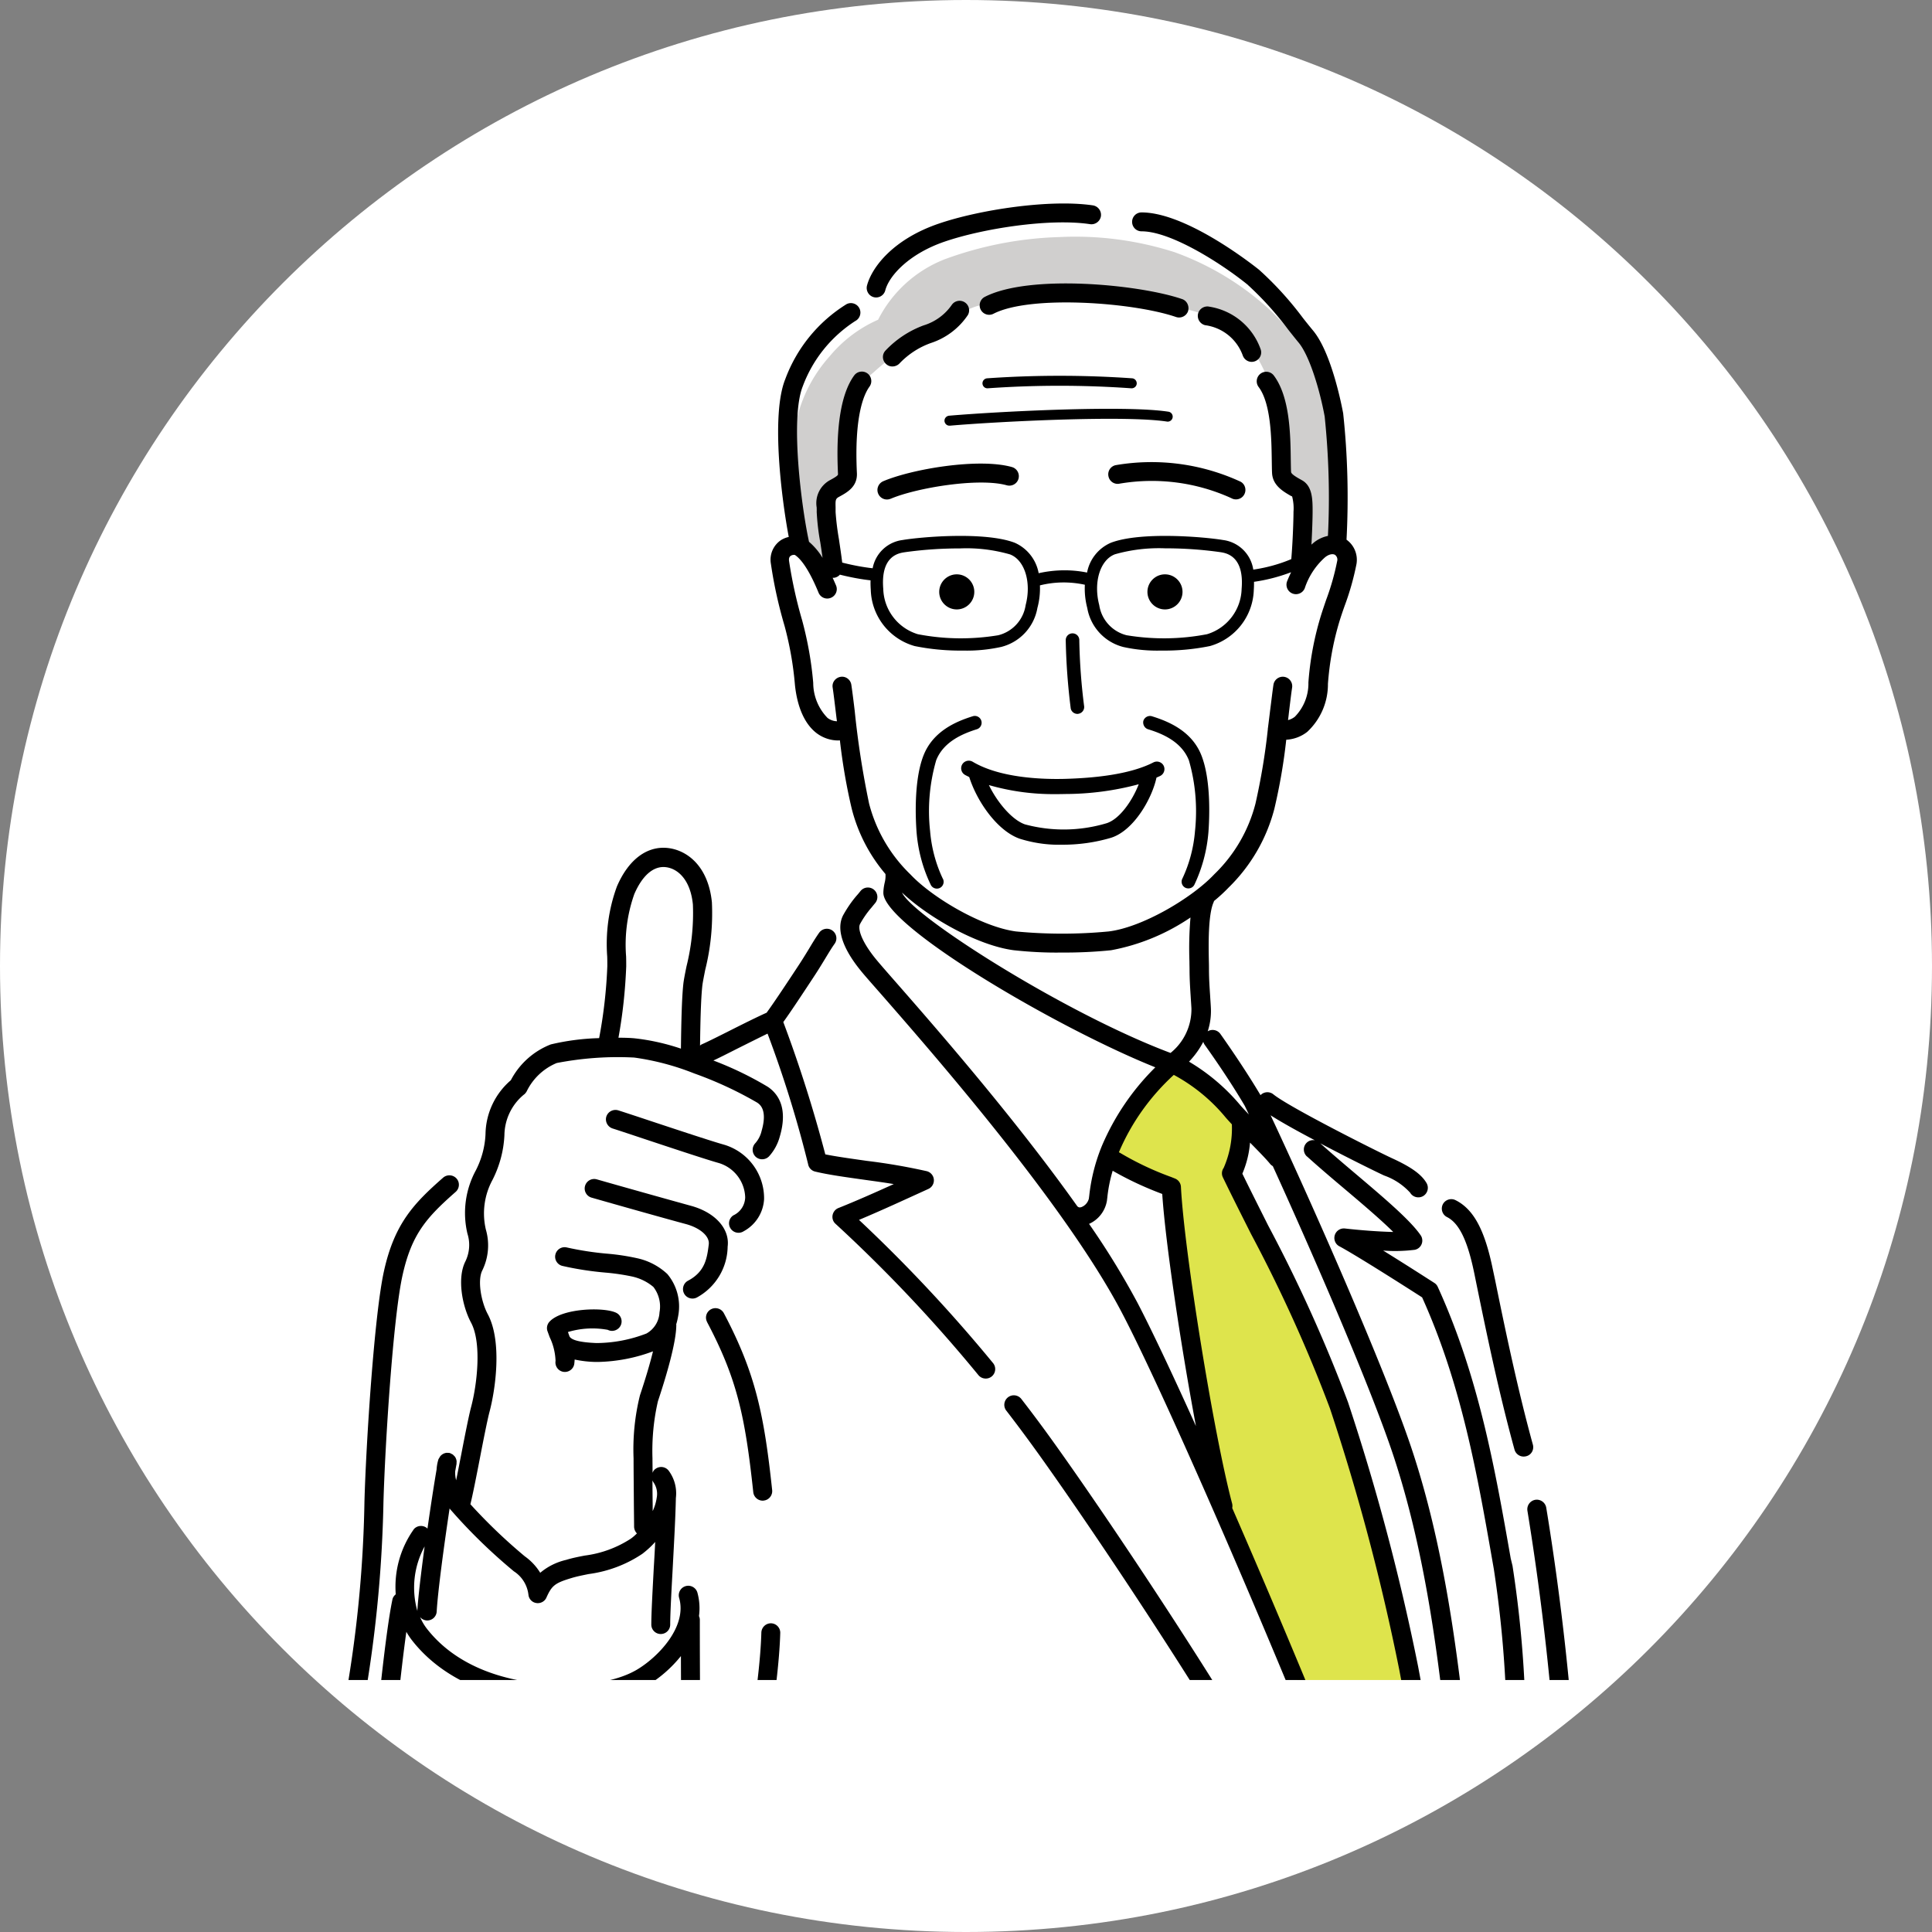 <svg xmlns="http://www.w3.org/2000/svg" xmlns:xlink="http://www.w3.org/1999/xlink" width="184" height="184" xml:space="preserve"><rect width="100%" height="100%" fill="#808080" stroke="none"/><path fill="#FFF" d="M92 0c50.81 0 92 41.19 92 92s-41.19 92-92 92S0 142.81 0 92 41.19 0 92 0z"/><defs><path id="a" d="M31 15h120v145H31z"/></defs><clipPath id="b"><use xlink:href="#a" overflow="visible"/></clipPath><path clip-path="url(#b)" fill="#D0CFCE" d="M76.44 51.86c-.49-3.35-.78-6.73-.86-10.12.28-2.89 1.48-5.62 3.42-7.79 1.25-1.51 2.83-2.71 4.63-3.5 1.33-2.63 3.58-4.67 6.32-5.75 3.49-1.29 7.18-2.01 10.9-2.12 3.72-.19 7.44.3 10.99 1.43 3.34 1.2 6.42 3.05 9.04 5.45 2.42 2.34 4.11 4.33 5.06 7.35s1.21 9.69 1.12 14.4c-1.1.44-2.07 1.16-2.81 2.08.09-1.3.13-4.5.09-5.28-.02-.63-.32-1.22-.82-1.6-.64-.44-1.47-1.04-1.47-1.04s0-3.37-.17-5.02c-.32-2.46-1.18-4.82-2.51-6.92-1.17-2.12-2.72-2.98-6.01-3.89a53.69 53.69 0 0 0-10.85-1.57c-3.11.02-6.21.4-9.24 1.12a6.65 6.65 0 0 0-2.88 1.64c-.87.65-1.83 1.18-2.85 1.56-1.56.9-3.02 1.97-4.35 3.18a6.217 6.217 0 0 0-2.32 4.68c-.15 1.47-.09 5.21-.09 5.21-.28.33-.6.62-.95.87-.76.45-1.21 1.28-1.17 2.16.16 1.29.48 4.76.65 5.88-1.48-1.02-2.09-1.8-2.87-2.41"/><path clip-path="url(#b)" fill="#DEE44C" d="M111.57 101.65c-1.56 1.43-4.77 5.32-5.68 8.47 1.83 1.09 3.73 2.08 5.68 2.95.91 8.05 2.99 20.89 5.06 31.02 5.06 10.84 15.96 37.76 19.73 48.66.8-4.5 1.3-9.06 1.49-13.63-1.69-9.99-4.87-26.54-8.24-38.15-2.97-10.22-10.25-25.57-12.46-29.2.74-1.49 1.1-3.14 1.04-4.8a19.336 19.336 0 0 0-6.62-5.32"/><path clip-path="url(#b)" d="M150.19 170.09c-.52-8.88-1.49-17.73-2.93-26.51a.915.915 0 0 0-1.05-.74c-.49.09-.82.55-.74 1.05 1.42 8.71 2.39 17.49 2.91 26.3.59 10.3.03 27.43-.27 36.64-.05 1.68-.1 3.12-.13 4.24-.04 1.32-.06 2.54-.07 3.67-.01.5.39.91.89.91h.02c.49 0 .9-.4.9-.89.01-1.12.04-2.33.07-3.64.03-1.12.08-2.55.13-4.23.3-9.24.86-26.42.27-36.8M145.99 137.59c-1.5-5.45-2.72-11.37-3.6-15.69l-.22-1.03c-.77-3.75-1.83-5.71-3.55-6.57a.906.906 0 0 0-1.21.4c-.22.45-.04.99.4 1.21 1.15.58 1.95 2.22 2.59 5.32l.21 1.03c.89 4.34 2.11 10.29 3.63 15.8a.9.9 0 0 0 .87.66c.08 0 .16-.01.24-.03.49-.12.77-.62.64-1.1M68.93 109.01c-1.08-.3-4.16-1.32-6.88-2.22-1.2-.4-2.32-.77-3.16-1.04a.917.917 0 0 0-1.14.58c-.15.47.11.98.58 1.14.84.27 1.95.64 3.15 1.04 2.74.91 5.85 1.94 6.96 2.25 1.46.43 2.48 1.75 2.53 3.27a1.94 1.94 0 0 1-1.13 1.72.902.902 0 1 0 .99 1.51 3.705 3.705 0 0 0 1.94-3.07 5.329 5.329 0 0 0-3.84-5.18"/><path clip-path="url(#b)" d="M65.53 121.97c-.44.23-.61.78-.38 1.22.23.44.78.61 1.22.38 1.78-.97 2.9-2.82 2.93-4.84.22-1.69-1.18-3.26-3.49-3.89-1.71-.47-6.28-1.75-8.97-2.52a.905.905 0 1 0-.5 1.74c2.69.77 7.27 2.06 8.99 2.52 1.36.37 2.28 1.17 2.17 1.95-.16 1.27-.33 2.57-1.97 3.44M67.42 188.31a.887.887 0 0 0-.96.81v.02c-.28 3.84-2.87 8.49-6.77 12.13-2.71 2.53-5.95 3.5-10.51 3.13-3.4-.27-6.34-.51-11.22-5.7-4.51-4.79-4.66-8.15-4.94-14.24l-.03-.68c-.32-6.97.19-13.94 1.52-20.79a123.53 123.53 0 0 0 2.01-19.94c.15-5.38.91-17.54 1.82-21.61.87-3.9 2.27-5.48 5.06-7.93.37-.33.41-.9.08-1.27s-.9-.41-1.28-.08c-2.74 2.41-4.62 4.33-5.63 8.89-.93 4.18-1.71 16.51-1.86 21.95-.11 6.59-.77 13.15-1.98 19.63a89.51 89.51 0 0 0-1.55 21.24l.03.68c.29 6.31.46 10.12 5.43 15.39 4.99 5.3 8.15 5.92 12.4 6.26.6.05 1.26.08 1.96.08 3.67.12 7.23-1.21 9.93-3.7 4.29-4 7.03-8.99 7.34-13.33.04-.5-.33-.93-.83-.96-.01.02-.02.02-.02.02M67.72 124.69c-.44.23-.61.77-.38 1.21v.01c2.84 5.38 3.62 8.92 4.4 16.2.05.46.44.81.9.81.03 0 .07 0 .1-.01.49-.05.85-.5.8-.99-.77-7.2-1.58-11.13-4.6-16.85a.907.907 0 0 0-1.22-.38"/><path clip-path="url(#b)" d="M73.44 154.6c-.5-.01-.91.38-.93.88-.15 5.43-1.85 14.19-2.82 18.5-.58 2.56-1.03 4.8-1.43 6.77-.35 1.71-.67 3.33-1.03 4.88-.11.48.19.97.67 1.08h.01c.07.01.13.02.2.02a.9.9 0 0 0 .88-.7c.36-1.58.69-3.2 1.04-4.93.4-1.97.85-4.19 1.42-6.73.99-4.38 2.7-13.28 2.86-18.85a.9.9 0 0 0-.87-.92c0 .01 0 .01 0 0M121.35 169.77c-5-8.82-14.85-23.8-20.9-32.26-1.05-1.47-2.12-2.91-3.2-4.3a.907.907 0 0 0-1.44 1.1c1.06 1.37 2.12 2.8 3.16 4.25 6.03 8.43 15.83 23.34 20.8 32.1 3.64 6.42 8.17 14.81 10.33 18.88.23.44.78.61 1.22.38.44-.23.61-.78.38-1.22-2.16-4.09-6.7-12.5-10.35-18.93"/><path clip-path="url(#b)" d="M81.81 116.18c1.69-.71 3.37-1.47 5.12-2.27l1.47-.67c.46-.2.66-.73.47-1.18a.909.909 0 0 0-.61-.52c-1.88-.42-3.78-.75-5.7-.98-1.47-.21-2.86-.4-3.96-.62-1.12-4.27-2.45-8.47-4-12.6.7-.97 1.56-2.28 2.27-3.35l.58-.88c.44-.66.81-1.27 1.15-1.83.34-.56.61-1.01.89-1.4.29-.41.19-.97-.22-1.26s-.97-.19-1.26.22c-.31.44-.61.93-.95 1.5-.33.54-.69 1.13-1.11 1.76l-.58.88c-.75 1.13-1.67 2.52-2.36 3.47-.9.4-2.34 1.12-3.63 1.77-1.11.56-2.16 1.08-2.52 1.23a.64.64 0 0 0-.19.13c.03-2.2.08-4.46.22-5.71.04-.34.15-.87.27-1.49.53-2.11.74-4.28.64-6.45-.35-3.46-2.37-4.94-4.14-5.16-2.01-.25-3.79 1.07-4.9 3.64-.79 2.14-1.1 4.43-.93 6.7.01.32.01.63.01.91-.09 2.3-.35 4.59-.78 6.85-1.55.04-3.1.24-4.61.6a7.282 7.282 0 0 0-3.8 3.41 6.892 6.892 0 0 0-2.41 5.11c-.05 1.2-.36 2.37-.91 3.45a8.517 8.517 0 0 0-.81 6.06c.28.88.2 1.83-.21 2.66-.77 1.55-.32 4.17.55 5.8 1.05 1.96.56 5.97.01 8.03-.21.79-.57 2.6-.94 4.52-.17.85-.33 1.72-.49 2.47-.07-.28-.1-.56-.09-.85.05-.26.09-.5.13-.71v-.12c.01-.06.01-.12 0-.18a.75.75 0 0 0-.04-.16c-.02-.05-.04-.11-.07-.16a.642.642 0 0 0-.1-.13l-.12-.12a.507.507 0 0 0-.16-.09c-.03-.02-.07-.04-.1-.06-.02-.01-.04 0-.06-.01s-.04-.02-.06-.02h-.11a.544.544 0 0 0-.18 0c-.11.02-.22.06-.32.12-.05.03-.09.06-.13.1a.49.49 0 0 0-.12.13l-.09.15c-.02.03-.04.07-.06.1-.1.32-.16.65-.18.98-.26 1.51-.57 3.55-.87 5.64-.01-.01-.02-.03-.04-.05a.903.903 0 0 0-1.27.11v.01a9.45 9.45 0 0 0-1.71 6.18c-.16.13-.28.3-.32.51-.69 3.3-1.5 11.75-1.9 15.81l-.12 1.29c-.18 1.85-.61 4.47-.98 6.79-.29 1.77-.56 3.44-.69 4.57-.34 2.65-.44 5.32-.31 7.98a.9.9 0 0 0 .9.85h.06c.5-.03.88-.45.85-.95v-.01c-.12-2.56-.02-5.12.3-7.66.13-1.1.4-2.75.68-4.49.38-2.34.81-5 1-6.9l.12-1.29c.28-2.93.86-8.94 1.42-12.93.15.27.32.52.5.76 2.49 3.23 6.56 5.31 11.45 5.86 1.12.13 2.24.2 3.37.2 2.63.11 5.24-.47 7.58-1.68 1.24-.74 2.34-1.7 3.25-2.83.01 4.84.07 10.98.23 14.09.19 3.54.5 9.48.05 12.82-.07.49.27.95.77 1.02h.01a.896.896 0 0 0 1.01-.77c.48-3.52.16-9.55-.03-13.16-.21-3.87-.24-12.6-.24-17.45 0-.12-.03-.24-.08-.36.1-.74.05-1.5-.15-2.23a.905.905 0 1 0-1.74.5c.79 2.77-2.04 5.66-4.01 6.83-2.14 1.27-5.63 1.72-9.82 1.24-2.55-.29-7.26-1.34-10.22-5.17-.25-.33-.46-.69-.62-1.07.16.19.39.3.63.32h.05a.9.9 0 0 0 .9-.85c.1-1.82.68-6.18 1.23-9.82.03.04.06.09.1.13 1.84 2.11 3.86 4.07 6.02 5.86.78.5 1.29 1.33 1.39 2.25.05.4.36.72.76.77.04.01.09.01.13.01.36 0 .68-.21.82-.53.52-1.16.82-1.39 2.42-1.87.46-.14 1.01-.25 1.6-.37 1.83-.24 3.59-.9 5.12-1.93.44-.34.85-.71 1.22-1.13-.04.86-.09 1.73-.14 2.55-.12 2.28-.23 4.25-.23 5.32 0 .5.4.9.9.9s.9-.4.9-.9c0-1.02.11-3.06.23-5.22.12-2.29.27-4.89.31-6.83v-.01a3.62 3.62 0 0 0-.69-2.6.903.903 0 0 0-1.26-.16h-.01c-.12.1-.21.22-.26.37 0-.53-.01-1.01-.01-1.38-.06-1.83.11-3.66.52-5.44.8-2.4 1.75-5.61 1.75-7.28 0-.01-.01-.03-.01-.04.09-.28.15-.57.2-.86.25-1.4-.13-2.84-1.04-3.93a6.085 6.085 0 0 0-2.93-1.52c-.91-.2-1.84-.34-2.78-.42-1.3-.11-2.58-.31-3.85-.59a.901.901 0 0 0-1.1.65c-.13.48.17.98.65 1.1 1.35.31 2.73.52 4.11.64.83.07 1.66.19 2.48.36.77.16 1.49.5 2.09 1.01.53.69.74 1.57.58 2.42-.04.84-.51 1.6-1.24 2.01-1.52.59-3.13.9-4.76.91-1.52-.06-2.38-.27-2.57-.63l-.15-.42c1.23-.37 2.53-.44 3.79-.21.44.23.99.05 1.22-.39s.05-.99-.39-1.22c-1.12-.58-5.21-.47-6.39.85-.22.25-.29.6-.17.91l.2.55c.34.7.53 1.48.56 2.26-.08.49.25.96.74 1.04.49.08.96-.25 1.04-.74.02-.14.03-.29.04-.43.66.14 1.34.22 2.02.23h.21c1.79-.04 3.56-.38 5.23-1.01-.28 1.15-.7 2.57-1.24 4.18-.49 1.97-.69 3.99-.61 6.01 0 1.06.02 2.98.03 4.48.01.95.02 1.74.02 2.02 0 .24.1.48.27.65-.18.18-.37.35-.58.5a10.46 10.46 0 0 1-4.39 1.61c-.63.12-1.22.24-1.77.41-.91.21-1.76.63-2.47 1.23-.38-.62-.88-1.15-1.47-1.57a51.638 51.638 0 0 1-5.18-4.96c.21-.84.55-2.55.9-4.36.35-1.82.72-3.67.91-4.4.56-2.08 1.25-6.72-.16-9.35-.63-1.18-.99-3.21-.52-4.15.6-1.22.72-2.61.34-3.91a6.7 6.7 0 0 1 .63-4.71c.68-1.33 1.07-2.78 1.14-4.27.02-1.49.69-2.9 1.84-3.85.12-.08.21-.2.28-.32a5.54 5.54 0 0 1 2.86-2.7c2.43-.47 4.9-.65 7.38-.52 1.96.27 3.88.78 5.71 1.51 2.08.74 4.09 1.67 6 2.78.25.17 1.01.68.42 2.71-.1.43-.31.83-.6 1.16-.34.36-.33.93.03 1.28.36.34.93.33 1.28-.03.49-.54.84-1.19 1.03-1.9.8-2.73-.18-4.07-1.14-4.72-1.65-.99-3.39-1.83-5.19-2.51.53-.24 1.35-.66 2.28-1.13.98-.49 2.06-1.03 2.88-1.43 1.53 4.06 2.82 8.21 3.86 12.42.06.36.33.64.68.72 1.24.3 2.91.53 4.69.78.94.13 1.89.26 2.79.41-1.79.81-3.52 1.58-5.27 2.28-.46.18-.69.71-.51 1.17.05.13.13.24.23.33 4.87 4.48 9.41 9.29 13.61 14.41.32.39.89.44 1.27.13.39-.32.44-.89.13-1.27-3.97-4.83-8.23-9.38-12.77-13.64m-42.05 37.28c-.6-2.07-.35-4.29.68-6.18-.34 2.52-.62 4.87-.69 6.09-.01.04.01.06.01.09m22.4-10.1c-.01-.74-.02-1.59-.02-2.38.02.07.06.14.1.2.29.42.4.93.31 1.43 0 .01 0 .02-.01.03v.04c-.07.42-.19.84-.38 1.23v-.55M58.9 98.83c.41-2.24.65-4.51.74-6.79 0-.29 0-.61-.01-.94-.16-2.02.11-4.05.78-5.95.78-1.8 1.85-2.71 3.02-2.56 1.08.13 2.32 1.14 2.56 3.55.08 1.99-.13 3.97-.61 5.9-.14.69-.25 1.24-.3 1.66-.15 1.39-.2 3.76-.23 6.17-1.39-.47-2.83-.8-4.3-.97-.42-.05-1-.07-1.65-.07M144.19 172.18c-.5-.03-.92.35-.95.85a91.31 91.31 0 0 1-3.34 20.63c-.14.48.13.98.6 1.12h.01a.909.909 0 0 0 1.13-.61 93.163 93.163 0 0 0 3.41-21.04.905.905 0 0 0-.86-.95c.01 0 .01 0 0 0"/><path clip-path="url(#b)" d="M143.88 148.43c-1.49-8.48-3.02-17.25-6.95-25.87a.873.873 0 0 0-.33-.38c-.16-.1-2.59-1.67-4.87-3.08 1 .08 2.01.05 3-.07a.89.89 0 0 0 .71-1.05.828.828 0 0 0-.15-.35c-1-1.45-3.53-3.59-6.21-5.86-1.15-.97-2.33-1.98-3.34-2.88 2.75 1.45 5.54 2.82 6.1 3.07.94.33 1.78.89 2.46 1.63.25.43.81.57 1.24.32a.91.91 0 0 0 .32-1.24c-.48-.82-1.45-1.52-3.26-2.35-1.52-.7-9.85-4.89-11.33-6.1a.908.908 0 0 0-1.22.08c-1.51-2.53-3.18-4.92-3.83-5.84a.909.909 0 0 0-1.2-.24c.24-.73.34-1.49.3-2.26-.02-.41-.05-.78-.07-1.14-.06-.89-.11-1.66-.11-2.52 0-.19 0-.44-.01-.74-.03-1.46-.09-4.5.47-5.67.01-.03.01-.06.02-.08.49-.4.96-.83 1.4-1.29 2.11-2.06 3.61-4.65 4.35-7.5.51-2.17.89-4.36 1.13-6.57.73-.04 1.43-.3 2-.75a6.187 6.187 0 0 0 1.97-4.57c.15-2.05.52-4.07 1.12-6.03.13-.42.29-.89.46-1.37.49-1.31.87-2.65 1.14-4.02.15-.89-.22-1.79-.95-2.31.21-4.01.11-8.04-.32-12.04-.11-.58-1.08-5.73-2.86-7.87-.29-.35-.62-.76-.96-1.19a31.603 31.603 0 0 0-4.19-4.61c-.28-.22-6.8-5.46-11.19-5.46-.5 0-.9.4-.9.9s.4.9.9.9c2.79 0 7.54 3.02 10.06 5.05 1.44 1.31 2.75 2.76 3.92 4.33.35.44.68.86.98 1.22 1.05 1.27 2.02 4.54 2.48 7.04.39 3.78.5 7.58.31 11.37-.49.1-.96.32-1.35.64-.08.06-.15.13-.22.19.07-1.3.11-2.54.11-3.13 0-1.13 0-2.42-.99-2.99l-.16-.09c-.38-.21-.89-.51-.9-.71-.02-.31-.02-.71-.03-1.18-.03-2.39-.08-6-1.64-8.04a.907.907 0 0 0-1.44 1.1c1.2 1.56 1.24 4.95 1.27 6.97.01.5.01.94.03 1.27.07 1.18 1.08 1.75 1.81 2.17l.1.04c.12.48.17.97.13 1.46 0 .77-.07 2.85-.21 4.51-1.16.49-2.38.82-3.62 1a3.341 3.341 0 0 0-2.88-2.82c-1.78-.3-7.85-.82-10.68.26a3.872 3.872 0 0 0-2.27 2.84c-1.52-.31-3.09-.28-4.61.06a3.934 3.934 0 0 0-2.28-2.9c-2.83-1.08-8.91-.56-10.68-.26a3.323 3.323 0 0 0-2.85 2.69c-.98-.11-1.95-.3-2.9-.54-.08-.69-.2-1.46-.31-2.22-.15-.86-.26-1.72-.32-2.59v-.48c-.02-.69 0-.8.36-.99.73-.4 1.73-.94 1.67-2.24-.26-5.38.64-7.47 1.2-8.24.29-.4.2-.97-.2-1.26-.4-.29-.97-.2-1.26.2-1.24 1.7-1.76 4.86-1.54 9.39 0 .08.01.16-.73.56a2.49 2.49 0 0 0-1.3 2.63c0 .13.01.26 0 .39.05.98.16 1.95.34 2.91.08.5.15 1.01.22 1.49-.34-.57-.78-1.09-1.29-1.53-.7-3.17-1.82-11.73-.6-14.8.95-2.57 2.71-4.75 5.01-6.23.44-.23.61-.78.38-1.22a.907.907 0 0 0-1.22-.38 14.19 14.19 0 0 0-5.84 7.16c-1.37 3.42-.33 11.46.34 15.01-.25.05-.49.15-.71.28-.76.49-1.15 1.39-.99 2.28.29 2 .73 3.97 1.3 5.91.5 1.85.83 3.73.99 5.64.23 2.15.95 3.73 2.07 4.58.6.45 1.34.7 2.09.69.04 0 .08-.01.12-.01.25 2.19.62 4.37 1.13 6.52a15.44 15.44 0 0 0 3.21 6.21c.02.24 0 .48-.05.72-.08.33-.14.68-.15 1.02 0 .07 0 .13.01.2.5 3.3 16.67 12.78 25.89 16.47a23.36 23.36 0 0 0-5.07 7.44 17.37 17.37 0 0 0-1.22 4.76l-.04.31c-.09.35-.34.65-.68.79-.23.09-.32.01-.37-.03-.01-.01-.02-.01-.03-.01-5.96-8.4-13.5-17.03-17.32-21.39-.94-1.07-1.61-1.84-1.91-2.21-1.37-1.69-1.73-2.89-1.47-3.33.31-.56.68-1.09 1.1-1.57.11-.14.23-.28.36-.44a.904.904 0 0 0-1.41-1.13c-.13.16-.24.3-.35.42-.49.56-.91 1.18-1.28 1.83-.73 1.28-.17 3.14 1.64 5.36.32.4 1.01 1.18 1.96 2.26 4.77 5.46 17.46 19.95 22.86 30.22 5.77 10.96 23.85 53.46 29.07 70.06 0 .01 0 .01.01.02l-.2 1.85a114.2 114.2 0 0 0-.1 14.21c.06 1.6.1 2.97.1 3.94 0 .5.4.9.9.9s.9-.4.9-.9c0-1-.05-2.39-.1-4.01-.26-4.65-.22-9.31.1-13.96l.23-2.13c.83-7.81 2.57-24.05 1.82-30.78-.88-7.92-2.15-17.17-4.95-25.74-2.57-7.9-10.11-24.82-13.57-32.17 1.02.65 2.58 1.52 4.22 2.38-.3-.06-.61.04-.82.27a.9.9 0 0 0 .06 1.27h.01c1.05.95 2.28 2 3.48 3.01 1.74 1.47 3.52 2.98 4.73 4.18-1.42-.03-3.29-.18-4.59-.33a.907.907 0 0 0-1.01.78c-.05.38.14.75.48.92 1.73.93 6.75 4.14 7.87 4.86 3.76 8.33 5.26 16.9 6.71 25.19l.12.69c.96 6.28 1.37 12.63 1.2 18.99-.01.5.38.91.88.92h.03a.9.9 0 0 0 .9-.89c.17-6.47-.24-12.94-1.23-19.33l-.17-.7zM114.73 99.5c.66.92 2.35 3.33 3.81 5.8.12.25.26.54.4.84-.33-.35-.63-.66-.84-.91a19.007 19.007 0 0 0-4.86-4.12c.54-.56 1-1.2 1.36-1.89.02.09.07.19.13.28m-8.55-46.71c1.55-.44 3.16-.63 4.76-.57 1.78 0 3.55.12 5.31.37.56.09 2.26.38 2 3.49-.05 2-1.38 3.74-3.29 4.32-2.53.49-5.12.52-7.66.1a3.5 3.5 0 0 1-2.61-2.87c-.57-2.18.08-4.3 1.49-4.84m-20.06-.19c1.76-.25 3.53-.37 5.31-.37 1.61-.07 3.22.13 4.76.57 1.4.53 2.06 2.66 1.49 4.83a3.487 3.487 0 0 1-2.61 2.87c-2.54.42-5.13.39-7.66-.1a4.639 4.639 0 0 1-3.29-4.32c-.26-3.11 1.44-3.39 2-3.48M81.4 67.69c-.12-1-.23-1.87-.32-2.47-.07-.49-.53-.84-1.02-.76s-.84.53-.76 1.02c.09.59.19 1.44.31 2.43.03.25.06.51.1.78a1.54 1.54 0 0 1-.9-.32 4.8 4.8 0 0 1-1.36-3.33c-.17-2.02-.53-4.02-1.06-5.98-.54-1.84-.95-3.72-1.24-5.62-.05-.35.09-.45.14-.49.12-.09.26-.12.41-.1 1.04.68 1.96 2.88 2.26 3.6.19.46.72.68 1.18.48.46-.19.68-.72.48-1.18-.11-.25-.21-.49-.32-.72h.11a.89.89 0 0 0 .58-.3c.96.24 1.94.43 2.92.54-.01.3 0 .59.02.89a5.741 5.741 0 0 0 4.18 5.37c1.53.31 3.08.45 4.64.43 1.21.03 2.42-.09 3.61-.35a4.65 4.65 0 0 0 3.44-3.71c.19-.7.27-1.43.24-2.15 1.4-.35 2.86-.37 4.28-.06-.04.75.04 1.49.23 2.22a4.65 4.65 0 0 0 3.44 3.71c1.18.26 2.39.37 3.6.34 1.56.02 3.11-.12 4.64-.43a5.741 5.741 0 0 0 4.18-5.37c.02-.26.02-.51.02-.75 1.21-.17 2.39-.48 3.53-.91-.12.26-.25.54-.37.84-.19.46.03.99.49 1.18.46.19.99-.03 1.18-.49a6.784 6.784 0 0 1 1.93-2.95c.42-.34.77-.34.95-.24.19.14.27.38.21.6-.25 1.26-.6 2.49-1.05 3.69-.17.5-.33.97-.47 1.41-.65 2.1-1.06 4.26-1.22 6.45.03 1.22-.44 2.4-1.29 3.27-.19.15-.41.26-.65.32.03-.23.06-.46.08-.67.12-.99.22-1.84.31-2.43a.902.902 0 0 0-.76-1.02.902.902 0 0 0-1.02.76c-.09.6-.19 1.47-.32 2.47-.06.51-.13 1.06-.2 1.62 0 .01-.01.02-.01.04v.06c-.25 2.39-.65 4.77-1.18 7.12-.66 2.57-2.02 4.9-3.93 6.74-2.11 2.25-6.86 5.06-10.06 5.44-2.93.28-5.88.28-8.81 0-3.24-.42-7.99-3.22-10.07-5.44a14.371 14.371 0 0 1-3.93-6.74c-.61-2.92-1.07-5.87-1.37-8.84m4.51 17.32c2.48 2.35 7.18 5.04 10.65 5.49 1.49.16 2.99.24 4.48.22 1.59.01 3.19-.06 4.77-.22 2.71-.5 5.29-1.57 7.57-3.12-.12 1.4-.15 2.8-.1 4.2 0 .29.01.53.01.71 0 .92.05 1.71.11 2.64.02.35.05.72.07 1.12.02 1.64-.71 3.2-1.99 4.23-10.08-3.78-24.59-13.03-25.57-15.27m17.81 31.55c.9-.4 1.53-1.22 1.7-2.19l.04-.33c.09-.86.26-1.71.51-2.54 1.51.87 3.09 1.6 4.72 2.21.31 4.7 1.78 14.49 3.21 22.11-2.3-5.1-4.26-9.24-5.57-11.75a75.9 75.9 0 0 0-4.61-7.51m13.64 27.04c.02-.13.02-.26-.01-.39-1.75-6.57-4.57-24.06-4.88-30.18a.903.903 0 0 0-.57-.79l-.35-.14c-1.69-.61-3.32-1.38-4.87-2.3l-.12-.06.01-.02c1.19-2.8 2.98-5.3 5.22-7.35 1.87 1.01 3.54 2.37 4.9 4.01.17.2.39.44.63.7.06 1.43-.21 2.85-.78 4.15a.88.88 0 0 0-.07.91c.84 1.74 1.75 3.54 2.67 5.37 2.86 5.37 5.38 10.92 7.52 16.62 2.72 8.17 4.92 16.49 6.61 24.93 1.25 6.64 2.43 12.91 3.16 19.87.05.44.4.77.84.8-.3 3.87-.68 7.73-1.01 10.91-4.12-11.91-12.21-31.67-18.91-47.03m20.32 20.7c.23 3.23.23 6.47-.01 9.69-.71-5.2-1.64-10.13-2.6-15.28-1.71-8.52-3.94-16.93-6.68-25.18-2.17-5.77-4.71-11.4-7.61-16.84-.84-1.68-1.67-3.32-2.45-4.92.4-.94.65-1.94.73-2.96.79.8 1.57 1.6 1.89 2 .08.1.17.18.28.24 3.77 8.27 9.43 21.26 11.58 27.86 2.75 8.42 4.01 17.56 4.87 25.39M57.09 205.85c-.49.05-.86.48-.81.98v.01c.26 2.74.5 5.91.65 8.92.02.48.42.86.9.86h.05c.5-.02.88-.44.86-.94v-.01c-.15-3.04-.39-6.24-.66-9a.915.915 0 0 0-.99-.82c0 .01 0 .01 0 0"/><path clip-path="url(#b)" d="M102.61 67.99c.03 0 .06 0 .09-.01.35-.05.6-.38.55-.73-.27-2.08-.42-4.17-.46-6.26a.64.64 0 0 0-.62-.67.64.64 0 0 0-.67.62v.05c.04 2.16.2 4.31.47 6.45.04.31.32.55.64.55M88.64 84.26c.15.32.54.46.86.31s.46-.54.31-.86c-.01-.02-.02-.03-.03-.05-.67-1.42-1.07-2.95-1.2-4.52-.25-2.26-.05-4.54.58-6.73.71-1.8 2.57-2.55 3.91-2.97a.65.65 0 0 0-.38-1.24c-1.59.49-3.81 1.41-4.73 3.73-.96 2.43-.75 6.2-.67 7.3.14 1.75.59 3.45 1.35 5.03M109.33 69.45c1.34.41 3.2 1.17 3.9 2.97.63 2.18.82 4.47.58 6.73-.13 1.57-.53 3.1-1.2 4.52-.17.32-.04.71.27.87.09.05.2.07.3.07.24 0 .46-.13.57-.35.75-1.58 1.2-3.28 1.34-5.02.08-1.1.29-4.87-.67-7.3-.91-2.32-3.14-3.24-4.73-3.73-.34-.09-.7.11-.8.45-.07.33.11.68.44.79M106.26 44.3c-.49.1-.8.58-.69 1.07.1.49.58.8 1.07.69 3.6-.61 7.3-.13 10.62 1.38.43.25.99.1 1.23-.33.25-.43.1-.99-.33-1.23a20.204 20.204 0 0 0-11.9-1.58M83.64 47.02a.9.9 0 0 0 1.18.48h.01c2.45-1.04 8.38-2.03 11.06-1.28.48.13.98-.15 1.11-.63a.904.904 0 0 0-.63-1.11c-3.17-.89-9.52.19-12.25 1.35-.46.2-.68.73-.48 1.19M110.95 58.04c.92 0 1.67-.75 1.67-1.67s-.75-1.67-1.67-1.67c-.92 0-1.67.75-1.67 1.67 0 .92.75 1.67 1.67 1.67M91.12 58.04c.92 0 1.67-.75 1.67-1.67s-.75-1.67-1.67-1.67c-.92 0-1.67.75-1.67 1.67 0 .92.75 1.67 1.67 1.67M83.21 28.3a.9.9 0 0 0 1.1-.64c.38-1.44 2.32-3.52 5.69-4.66 3.64-1.24 9.97-2.23 13.82-1.65.49.07.95-.27 1.03-.76a.917.917 0 0 0-.76-1.03c-4.12-.61-10.82.42-14.66 1.73-4.3 1.46-6.38 4.1-6.86 5.91-.12.47.16.97.64 1.1.01-.01.01-.01 0 0M85 34.9c.25 0 .5-.11.67-.29.84-.88 1.87-1.55 3.01-1.95a6.77 6.77 0 0 0 3.5-2.66.907.907 0 0 0-1.53-.97 5.05 5.05 0 0 1-2.69 1.96 9.53 9.53 0 0 0-3.63 2.4c-.34.36-.32.93.05 1.27.17.16.39.25.62.24M112.57 28.48c-4.06-1.39-14.55-2.41-18.81-.19a.904.904 0 0 0 .84 1.6c3.5-1.82 13.32-1.1 17.4.3.47.16.99-.09 1.15-.56.14-.48-.11-1-.58-1.15M118.36 33.86c.17.47.68.72 1.15.55s.72-.68.55-1.15a6.196 6.196 0 0 0-4.87-4.05.914.914 0 0 0-1.09.67c-.11.49.19.97.67 1.09 1.65.22 3.03 1.33 3.59 2.89M111.14 40.15a.474.474 0 1 0 .14-.94c-4.2-.65-16.47 0-20.88.38-.26.02-.46.24-.45.5.02.26.23.46.49.45h.04c4.24-.37 16.6-1.02 20.66-.39M107.73 36.98h.05c.26 0 .48-.21.48-.47 0-.25-.19-.46-.43-.48-4.6-.32-9.22-.32-13.82 0a.48.48 0 0 0-.44.51c.02.26.24.46.5.44h.01c4.55-.32 9.11-.32 13.65 0"/><path clip-path="url(#b)" d="M91.64 72.8c-.2.34-.09.79.25.99.13.08.28.14.42.22.75 2.36 2.69 5.13 4.81 5.87 1.28.4 2.62.6 3.97.57 1.61.01 3.21-.21 4.75-.67 2.18-.71 3.89-3.78 4.3-5.72.12-.06.26-.11.37-.17.35-.18.49-.62.31-.97s-.62-.49-.97-.31c-1.85.95-4.71 1.47-8.5 1.57-2.14.05-6.12-.09-8.71-1.63a.73.73 0 0 0-1 .25c.01 0 .01 0 0 0m8.97 2.83c.27 0 .53 0 .78-.01 2.38 0 4.76-.31 7.06-.93-.57 1.49-1.78 3.3-3.05 3.71-2.54.76-5.23.8-7.79.11-1.18-.41-2.58-2-3.43-3.74 2.09.6 4.25.89 6.43.86"/></svg>